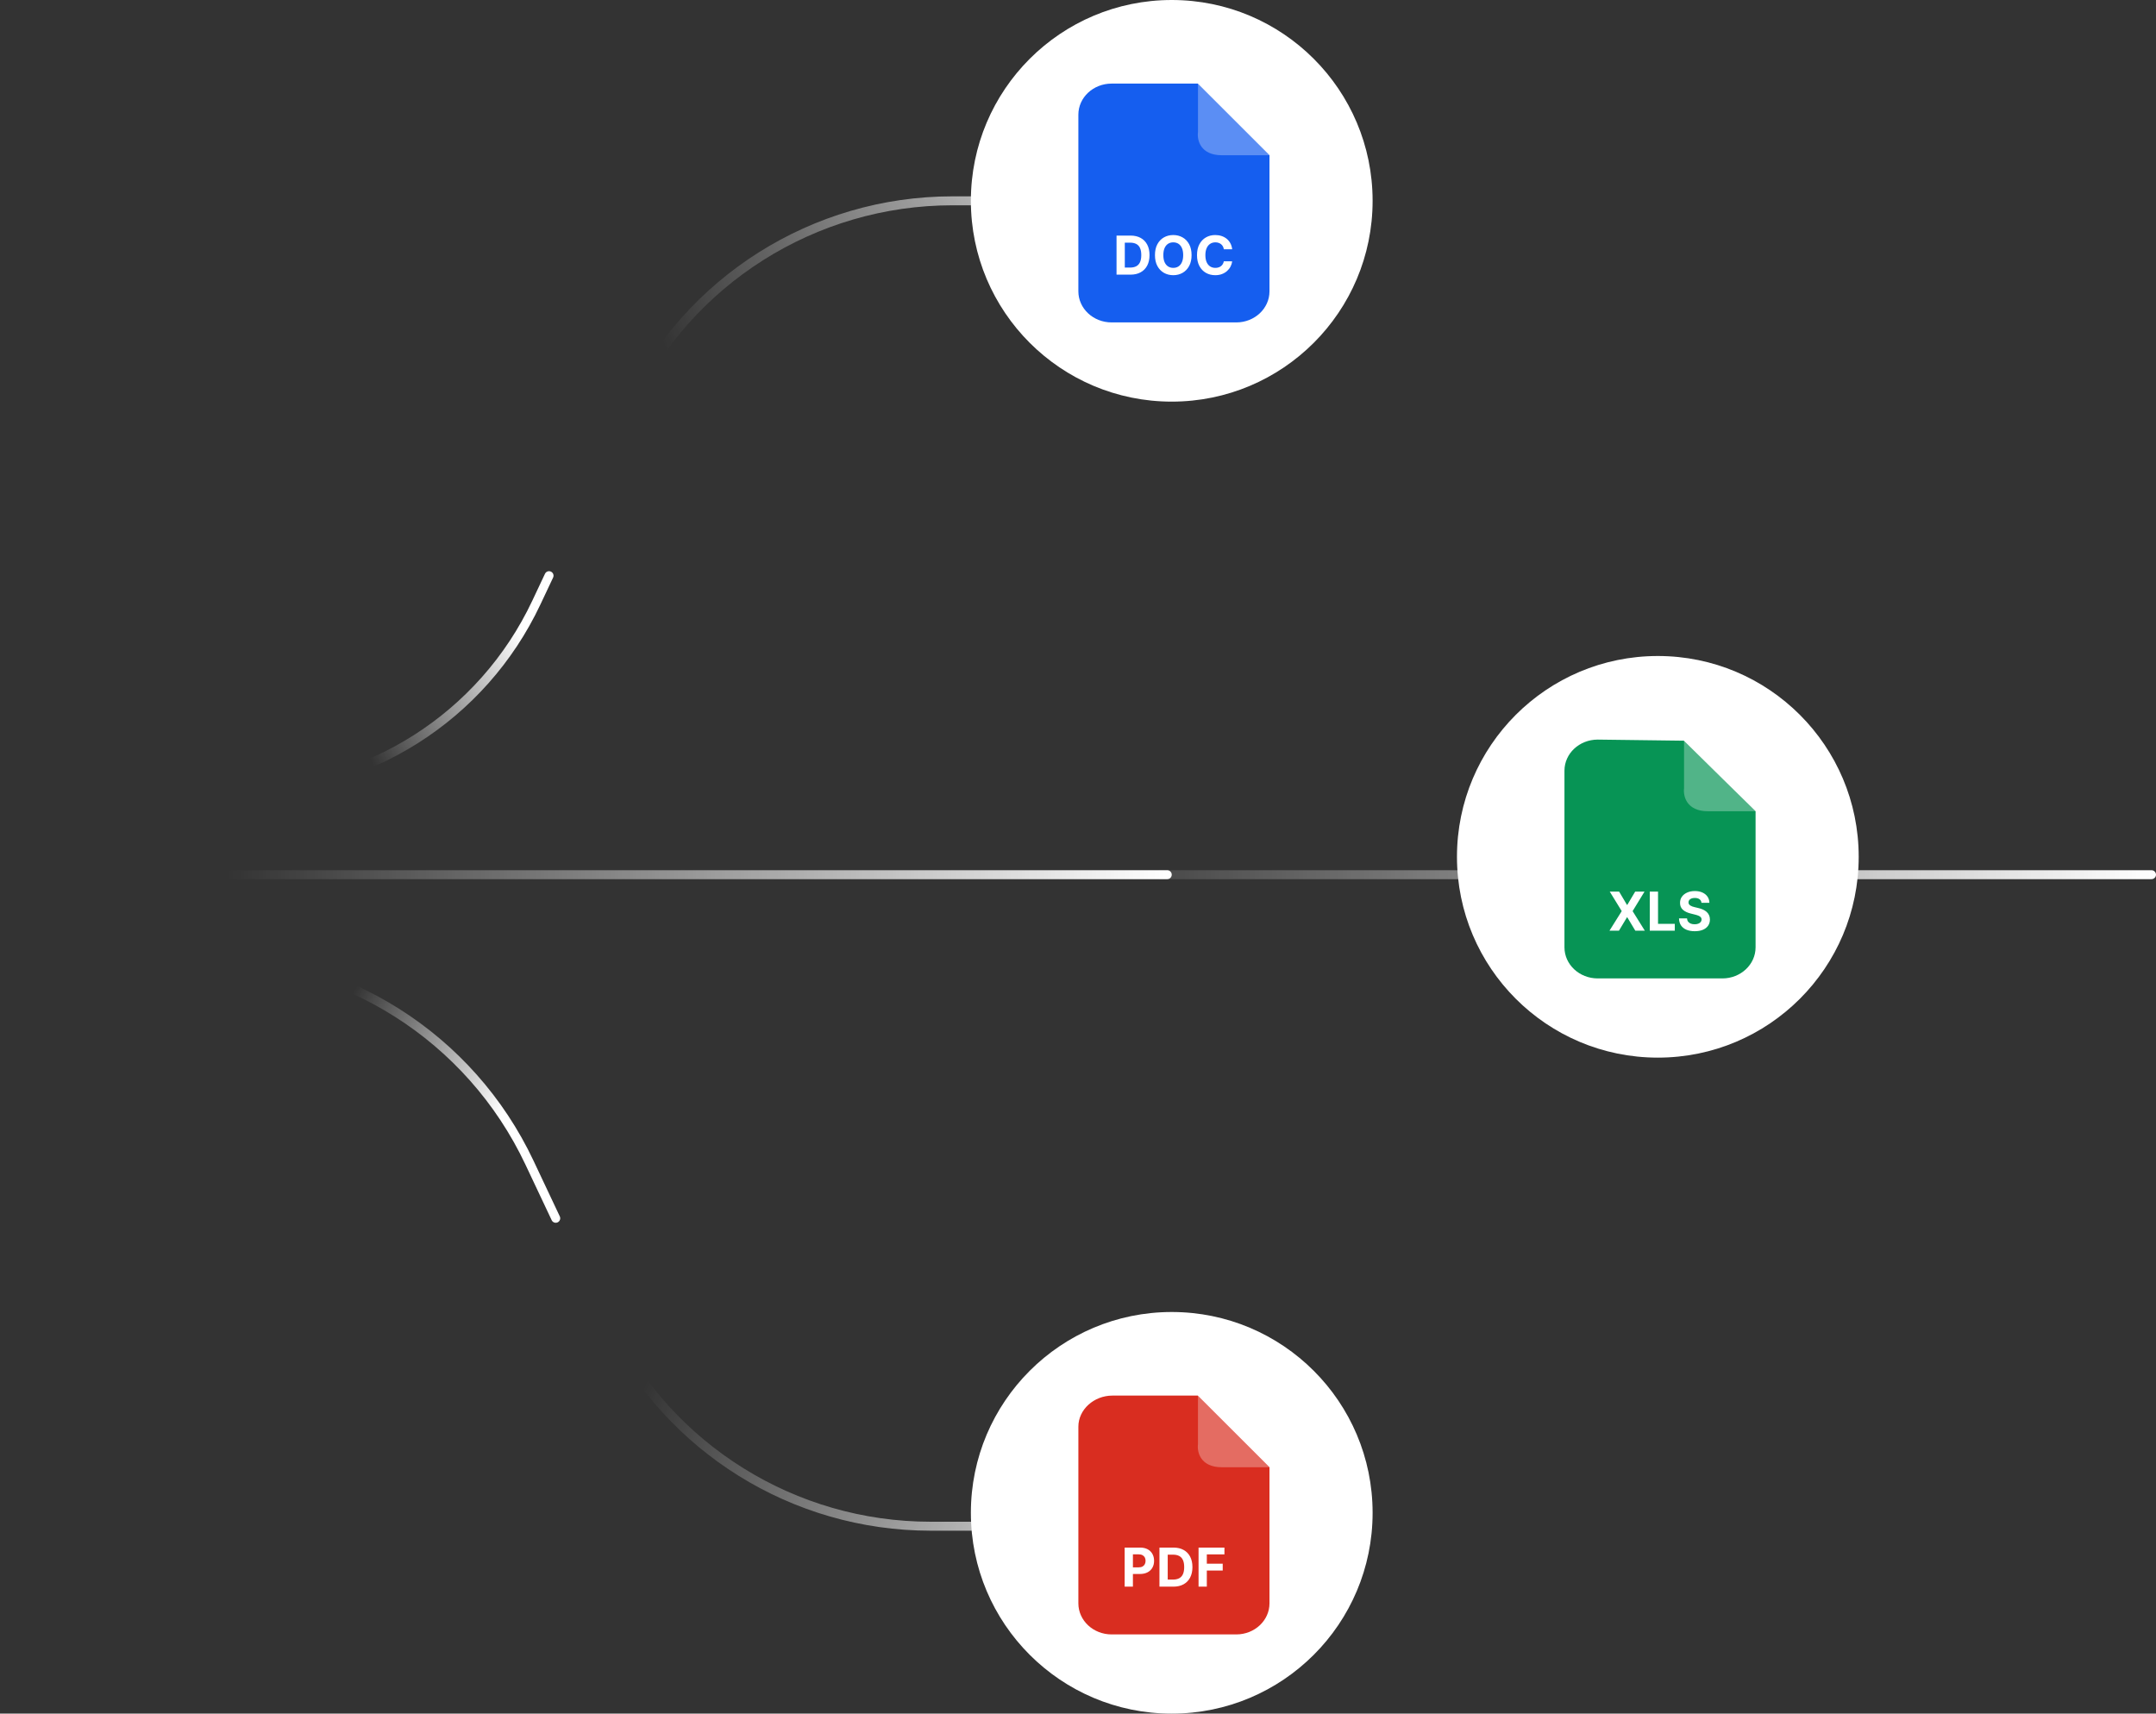 <svg width="361" height="287" viewBox="0 0 361 287" fill="none" xmlns="http://www.w3.org/2000/svg">
<rect x="0" y="0" width="361" height="287" fill="#333333" stroke="none"/>
<path d="M92.61 96.736C92.787 96.361 92.626 95.914 92.251 95.738C91.877 95.561 91.43 95.722 91.253 96.096L91.931 96.416L92.61 96.736ZM91.931 96.416L91.253 96.096L89.118 100.626L89.796 100.945L90.474 101.265L92.61 96.736L91.931 96.416ZM40.36 132.292L40.36 133.042C61.807 133.042 81.328 120.664 90.474 101.265L89.796 100.945L89.118 100.626C80.219 119.499 61.227 131.542 40.36 131.542V132.292Z" fill="url(#paint0_linear_29_14542)"/>
<path d="M97.981 81.52C97.803 81.894 97.962 82.341 98.337 82.519C98.711 82.697 99.158 82.537 99.336 82.163L98.658 81.842L97.981 81.52ZM197.317 33.634V32.884L159.48 32.883V33.633V34.383L197.317 34.384V33.634ZM105.28 67.896L104.603 67.575L97.981 81.52L98.658 81.842L99.336 82.163L105.958 68.218L105.28 67.896ZM159.48 33.633V32.883C136.024 32.883 114.664 46.387 104.603 67.575L105.28 67.896L105.958 68.218C115.771 47.553 136.603 34.383 159.48 34.383V33.633Z" fill="url(#paint1_linear_29_14542)"/>
<path d="M93.731 203.723C93.908 204.098 93.747 204.545 93.373 204.722C92.998 204.898 92.551 204.738 92.374 204.363L93.052 204.043L93.731 203.723ZM34.388 160.32L34.388 161.07L-0 161.07L-0 160.32L-0 159.57L34.388 159.57L34.388 160.32ZM93.052 204.043L92.374 204.363L87.971 195.033L88.65 194.713L89.328 194.393L93.731 203.723L93.052 204.043ZM34.388 160.32L34.388 159.57C57.897 159.57 79.295 173.133 89.328 194.393L88.65 194.713L87.971 195.033C78.186 174.298 57.316 161.07 34.388 161.07L34.388 160.32Z" fill="url(#paint2_linear_29_14542)"/>
<path d="M94.622 208.859C94.439 208.487 94.592 208.038 94.964 207.855C95.336 207.672 95.785 207.825 95.968 208.197L95.295 208.528L94.622 208.859ZM195.074 255.615L195.074 256.365L155.806 256.365L155.806 255.615L155.806 254.865L195.074 254.865L195.074 255.615ZM101.963 222.089L101.29 222.42L94.622 208.859L95.295 208.528L95.968 208.197L102.636 221.758L101.963 222.089ZM155.806 255.615L155.806 256.365C132.65 256.365 111.507 243.2 101.29 222.42L101.963 222.089L102.636 221.758C112.601 242.025 133.222 254.865 155.806 254.865L155.806 255.615Z" fill="url(#paint3_linear_29_14542)"/>
<line x1="0.75" y1="-0.75" x2="186.477" y2="-0.75" transform="matrix(1 0 0 -1 173.773 145.745)" stroke="url(#paint4_linear_29_14542)" stroke-width="1.5" stroke-linecap="round"/>
<line x1="0.75" y1="-0.75" x2="157.328" y2="-0.75" transform="matrix(1 0 0 -1 38.118 145.745)" stroke="url(#paint5_linear_29_14542)" stroke-width="1.5" stroke-linecap="round"/>
<circle cx="33.633" cy="33.633" r="33.633" transform="matrix(-1 0 0 1 311.22 109.87)" fill="white"/>
<g clip-path="url(#clip0_29_14542)">
<path fill-rule="evenodd" clip-rule="evenodd" d="M267.524 123.87L281.953 124.055L293.953 135.87V158.662C293.953 161.541 291.462 163.87 288.394 163.87H267.524C264.444 163.87 261.953 161.541 261.953 158.662V129.077C261.953 126.198 264.444 123.87 267.524 123.87Z" fill="#079455"/>
<path d="M271.101 149.324L272.421 151.555H272.472L273.798 149.324H275.361L273.364 152.597L275.406 155.87H273.814L272.472 153.635H272.421L271.079 155.87H269.493L271.542 152.597L269.532 149.324H271.101ZM276.237 155.87V149.324H277.621V154.729H280.427V155.87H276.237ZM284.894 151.207C284.869 150.949 284.759 150.748 284.565 150.606C284.371 150.463 284.108 150.392 283.776 150.392C283.55 150.392 283.359 150.423 283.204 150.487C283.048 150.549 282.929 150.635 282.846 150.746C282.765 150.857 282.724 150.983 282.724 151.123C282.72 151.241 282.744 151.343 282.798 151.43C282.853 151.518 282.929 151.593 283.025 151.657C283.12 151.719 283.231 151.773 283.357 151.82C283.483 151.865 283.617 151.903 283.76 151.935L284.348 152.076C284.633 152.14 284.895 152.225 285.134 152.332C285.373 152.438 285.579 152.569 285.754 152.725C285.929 152.88 286.064 153.063 286.16 153.274C286.258 153.485 286.308 153.727 286.31 154C286.308 154.4 286.206 154.748 286.003 155.042C285.803 155.334 285.513 155.561 285.134 155.722C284.757 155.882 284.302 155.962 283.769 155.962C283.241 155.962 282.781 155.881 282.389 155.719C281.999 155.557 281.694 155.318 281.474 155C281.257 154.681 281.143 154.285 281.132 153.814H282.472C282.487 154.034 282.549 154.217 282.66 154.364C282.773 154.509 282.923 154.619 283.111 154.693C283.3 154.766 283.515 154.802 283.753 154.802C283.988 154.802 284.191 154.768 284.364 154.7C284.538 154.632 284.674 154.537 284.77 154.415C284.865 154.294 284.913 154.154 284.913 153.997C284.913 153.85 284.87 153.726 284.782 153.626C284.697 153.526 284.571 153.441 284.405 153.37C284.241 153.3 284.04 153.236 283.801 153.178L283.088 152.999C282.537 152.865 282.101 152.655 281.781 152.37C281.462 152.084 281.303 151.7 281.305 151.216C281.303 150.82 281.408 150.474 281.621 150.177C281.837 149.881 282.132 149.65 282.507 149.484C282.882 149.318 283.308 149.235 283.785 149.235C284.271 149.235 284.695 149.318 285.057 149.484C285.422 149.65 285.705 149.881 285.907 150.177C286.11 150.474 286.214 150.817 286.221 151.207H284.894Z" fill="white"/>
<path d="M281.979 132.03V123.87L293.953 135.87H285.97C282.378 135.87 281.813 133.31 281.979 132.03Z" fill="white" fill-opacity="0.3"/>
</g>
<circle cx="33.633" cy="33.633" r="33.633" transform="matrix(-1 0 0 1 229.829 0)" fill="white"/>
<path fill-rule="evenodd" clip-rule="evenodd" d="M186.132 14H200.562L212.562 26V48.793C212.562 51.671 210.071 54 207.002 54H186.132C183.053 54 180.562 51.671 180.562 48.793V19.207C180.562 16.329 183.053 14 186.132 14Z" fill="#155EEF"/>
<path d="M189.273 46H186.953V39.455H189.293C189.951 39.455 190.518 39.586 190.993 39.848C191.468 40.108 191.833 40.481 192.089 40.969C192.347 41.457 192.476 42.041 192.476 42.721C192.476 43.403 192.347 43.989 192.089 44.479C191.833 44.969 191.466 45.345 190.986 45.607C190.509 45.869 189.938 46 189.273 46ZM188.337 44.814H189.216C189.625 44.814 189.969 44.742 190.248 44.597C190.529 44.45 190.74 44.223 190.881 43.916C191.024 43.607 191.095 43.209 191.095 42.721C191.095 42.237 191.024 41.842 190.881 41.535C190.74 41.228 190.53 41.002 190.251 40.858C189.972 40.713 189.628 40.64 189.219 40.64H188.337V44.814ZM199.516 42.727C199.516 43.441 199.381 44.048 199.11 44.549C198.841 45.05 198.475 45.432 198.01 45.696C197.548 45.959 197.028 46.09 196.451 46.09C195.869 46.09 195.347 45.957 194.885 45.693C194.422 45.429 194.057 45.047 193.789 44.546C193.52 44.045 193.386 43.439 193.386 42.727C193.386 42.014 193.52 41.406 193.789 40.906C194.057 40.405 194.422 40.023 194.885 39.761C195.347 39.497 195.869 39.365 196.451 39.365C197.028 39.365 197.548 39.497 198.01 39.761C198.475 40.023 198.841 40.405 199.11 40.906C199.381 41.406 199.516 42.014 199.516 42.727ZM198.113 42.727C198.113 42.265 198.044 41.875 197.905 41.557C197.769 41.24 197.576 40.999 197.327 40.835C197.077 40.671 196.785 40.589 196.451 40.589C196.116 40.589 195.824 40.671 195.575 40.835C195.326 40.999 195.132 41.24 194.993 41.557C194.857 41.875 194.789 42.265 194.789 42.727C194.789 43.19 194.857 43.58 194.993 43.897C195.132 44.215 195.326 44.455 195.575 44.619C195.824 44.783 196.116 44.865 196.451 44.865C196.785 44.865 197.077 44.783 197.327 44.619C197.576 44.455 197.769 44.215 197.905 43.897C198.044 43.58 198.113 43.19 198.113 42.727ZM206.316 41.746H204.916C204.891 41.565 204.839 41.404 204.76 41.264C204.681 41.121 204.58 40.999 204.456 40.899C204.332 40.799 204.19 40.722 204.028 40.669C203.868 40.616 203.694 40.589 203.507 40.589C203.168 40.589 202.873 40.673 202.622 40.842C202.37 41.008 202.175 41.251 202.037 41.57C201.898 41.888 201.829 42.273 201.829 42.727C201.829 43.194 201.898 43.586 202.037 43.903C202.177 44.221 202.373 44.461 202.625 44.623C202.876 44.784 203.167 44.865 203.497 44.865C203.683 44.865 203.854 44.841 204.012 44.792C204.172 44.743 204.313 44.672 204.437 44.578C204.56 44.482 204.663 44.366 204.744 44.229C204.827 44.093 204.884 43.938 204.916 43.763L206.316 43.769C206.28 44.07 206.189 44.359 206.044 44.639C205.902 44.916 205.709 45.164 205.466 45.383C205.225 45.6 204.938 45.773 204.603 45.901C204.271 46.027 203.895 46.09 203.475 46.09C202.891 46.09 202.369 45.957 201.909 45.693C201.451 45.429 201.089 45.047 200.822 44.546C200.558 44.045 200.426 43.439 200.426 42.727C200.426 42.014 200.56 41.406 200.829 40.906C201.097 40.405 201.461 40.023 201.922 39.761C202.382 39.497 202.9 39.365 203.475 39.365C203.854 39.365 204.206 39.418 204.53 39.525C204.856 39.631 205.144 39.787 205.396 39.992C205.647 40.194 205.852 40.442 206.009 40.736C206.169 41.03 206.271 41.367 206.316 41.746Z" fill="white"/>
<path d="M200.588 22.16V14L212.562 26H204.579C200.987 26 200.421 23.44 200.588 22.16Z" fill="white" fill-opacity="0.3"/>
<circle cx="33.633" cy="33.633" r="33.633" transform="matrix(-1 0 0 1 229.829 219.739)" fill="white"/>
<g clip-path="url(#clip1_29_14542)">
<path fill-rule="evenodd" clip-rule="evenodd" d="M186.256 233.739H200.562L212.562 245.739V268.532C212.562 271.41 210.07 273.739 207.002 273.739H186.132C183.053 273.739 180.562 271.41 180.562 268.532V238.947C180.562 236.068 183.177 233.739 186.256 233.739Z" fill="#D92D20"/>
<path d="M200.587 241.899V233.739L212.562 245.739H204.579C200.986 245.739 200.421 243.179 200.587 241.899Z" fill="white" fill-opacity="0.3"/>
<path d="M188.311 265.739V259.194H190.893C191.39 259.194 191.812 259.288 192.162 259.478C192.511 259.666 192.778 259.927 192.961 260.261C193.146 260.594 193.239 260.977 193.239 261.412C193.239 261.846 193.145 262.23 192.958 262.562C192.77 262.895 192.499 263.154 192.143 263.339C191.789 263.524 191.361 263.617 190.858 263.617H189.212V262.508H190.634C190.901 262.508 191.12 262.462 191.293 262.371C191.467 262.277 191.597 262.148 191.683 261.984C191.77 261.818 191.814 261.627 191.814 261.412C191.814 261.194 191.77 261.005 191.683 260.843C191.597 260.679 191.467 260.552 191.293 260.463C191.118 260.371 190.896 260.325 190.628 260.325H189.695V265.739H188.311ZM196.458 265.739H194.138V259.194H196.477C197.136 259.194 197.702 259.325 198.178 259.587C198.653 259.847 199.018 260.221 199.274 260.709C199.532 261.197 199.661 261.78 199.661 262.46C199.661 263.142 199.532 263.728 199.274 264.218C199.018 264.708 198.651 265.084 198.171 265.346C197.694 265.608 197.123 265.739 196.458 265.739ZM195.522 264.553H196.401C196.81 264.553 197.154 264.481 197.433 264.336C197.714 264.189 197.925 263.962 198.066 263.655C198.209 263.346 198.28 262.948 198.28 262.46C198.28 261.976 198.209 261.581 198.066 261.274C197.925 260.967 197.715 260.742 197.436 260.597C197.157 260.452 196.813 260.379 196.404 260.379H195.522V264.553ZM200.686 265.739V259.194H205.02V260.335H202.07V261.894H204.732V263.035H202.07V265.739H200.686Z" fill="white"/>
</g>
<defs>
<linearGradient id="paint0_linear_29_14542" x1="88.218" y1="107.831" x2="43.085" y2="132.745" gradientUnits="userSpaceOnUse">
<stop stop-color="white"/>
<stop offset="0.627" stop-color="white" stop-opacity="0"/>
</linearGradient>
<linearGradient id="paint1_linear_29_14542" x1="199.748" y1="28.892" x2="104.82" y2="68.485" gradientUnits="userSpaceOnUse">
<stop stop-color="white"/>
<stop offset="0.903" stop-color="white" stop-opacity="0"/>
</linearGradient>
<linearGradient id="paint2_linear_29_14542" x1="85.365" y1="184.281" x2="41.129" y2="159.836" gradientUnits="userSpaceOnUse">
<stop stop-color="white"/>
<stop offset="0.627" stop-color="white" stop-opacity="0"/>
</linearGradient>
<linearGradient id="paint3_linear_29_14542" x1="197.533" y1="260.246" x2="102.542" y2="219.222" gradientUnits="userSpaceOnUse">
<stop stop-color="white"/>
<stop offset="0.903" stop-color="white" stop-opacity="0"/>
</linearGradient>
<linearGradient id="paint4_linear_29_14542" x1="187.227" y1="0.5" x2="0" y2="0.5" gradientUnits="userSpaceOnUse">
<stop stop-color="white"/>
<stop offset="1" stop-color="white" stop-opacity="0"/>
</linearGradient>
<linearGradient id="paint5_linear_29_14542" x1="158.078" y1="0.5" x2="0" y2="0.5" gradientUnits="userSpaceOnUse">
<stop stop-color="white"/>
<stop offset="1" stop-color="white" stop-opacity="0"/>
</linearGradient>
<clipPath id="clip0_29_14542">
<rect width="40" height="40" fill="white" transform="translate(257.953 123.87)"/>
</clipPath>
<clipPath id="clip1_29_14542">
<rect width="40" height="40" fill="white" transform="translate(176.562 233.739)"/>
</clipPath>
</defs>
</svg>
